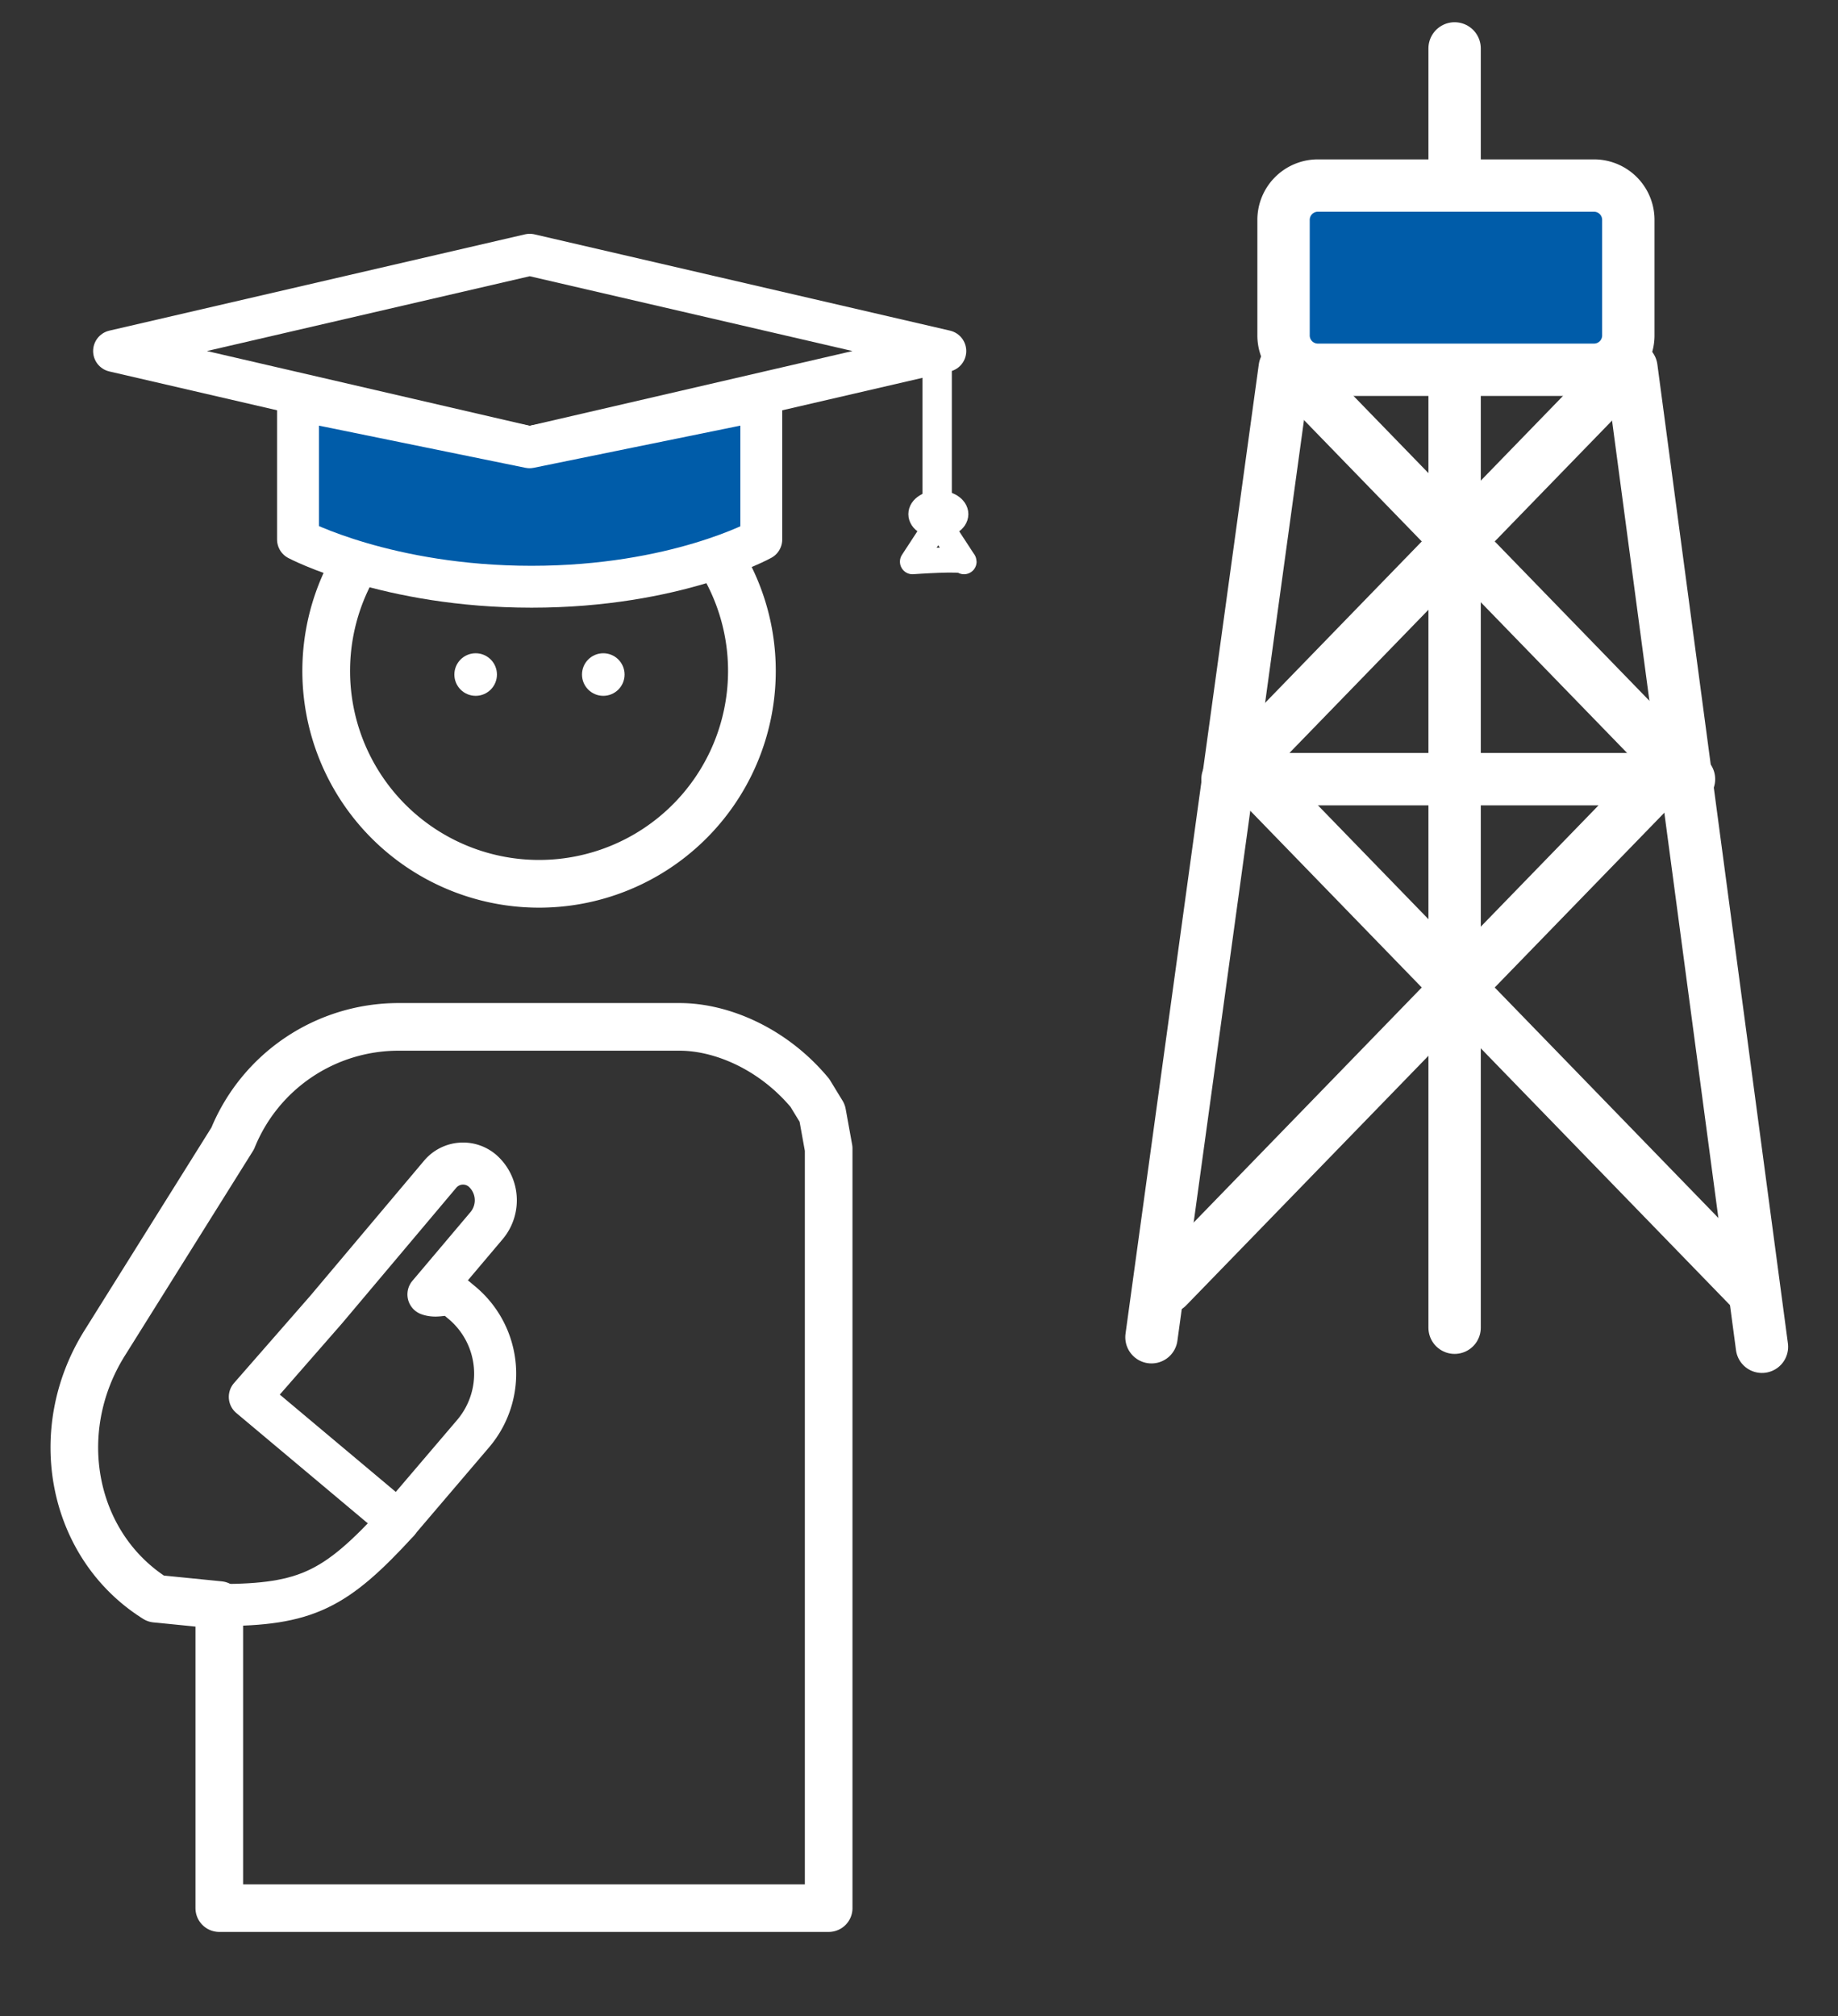 <svg id="Capa_1" data-name="Capa 1" xmlns="http://www.w3.org/2000/svg" viewBox="0 0 214.15 234.91"><rect x="0" y="0" width="214.15" height="234.91" fill="#333333" stroke="none"/><defs><style>.cls-1,.cls-10,.cls-2,.cls-4,.cls-5,.cls-7,.cls-8,.cls-9{fill:none;}.cls-10,.cls-11,.cls-2,.cls-3,.cls-4,.cls-5,.cls-7,.cls-8,.cls-9{stroke:#fff;stroke-linecap:round;stroke-linejoin:round;}.cls-2,.cls-3{stroke-width:6.1px;}.cls-11,.cls-3{fill:#005ca9;}.cls-4{stroke-width:5.55px;}.cls-5{stroke-width:5.56px;}.cls-6{fill:#fff;}.cls-7{stroke-width:4.9px;}.cls-8{stroke-width:3.42px;}.cls-9{stroke-width:2.93px;}.cls-10,.cls-11{stroke-width:4.88px;}</style></defs><title>iconos_XXL_para_APP</title><circle id="Ellipse_2-2" data-name="Ellipse 2-2" class="cls-1" cx="105.49" cy="113.21" r="164"/><line class="cls-2" x1="169.48" y1="5.64" x2="169.48" y2="154.69"/><path class="cls-3" d="M189.72,39a4,4,0,0,1-3.9,4.08H153.45a4,4,0,0,1-3.9-4.08V25.7a4,4,0,0,1,3.9-4.08h32.37a4,4,0,0,1,3.9,4.08Z"/><polyline class="cls-2" points="186.97 45.5 143.02 90.78 193.46 90.78 136.02 149.96"/><line class="cls-2" x1="146.35" y1="90.78" x2="203.78" y2="149.96"/><line class="cls-2" x1="152.84" y1="45.5" x2="196.79" y2="90.78"/><line class="cls-2" x1="190.08" y1="42.85" x2="205.29" y2="156.91"/><line class="cls-2" x1="149.69" y1="42.85" x2="134.16" y2="155.8"/><path class="cls-4" d="M96.55,133.83v88.48h-71V187l-7.4-.74c-9.76-6.11-12.43-19.45-5.95-29.79l14.91-23.83a20.85,20.85,0,0,1,19.3-13H79.2c4.75,0,10.78,2.44,15.16,7.69l1.44,2.36Z"/><path class="cls-5" d="M87.13,73.33A24.8,24.8,0,1,1,67.66,53.85,24.83,24.83,0,0,1,87.13,73.33Z"/><circle class="cls-6" cx="55.42" cy="78.59" r="2.48"/><circle class="cls-6" cx="70.29" cy="78.59" r="2.48"/><path class="cls-7" d="M46.4,177.26,55.15,167a10.77,10.77,0,0,0-1.28-15.18l-.68-.57c-1-.87-2.06,0-3.27-.44l6.81-8.06a4.59,4.59,0,0,0-.54-6.37,3.48,3.48,0,0,0-4.89.41L38,152.58h0l-8.89,10.17Z"/><path class="cls-7" d="M25.56,187c10.19,0,13.56-1.78,20.84-9.71"/><line class="cls-8" x1="109.19" y1="40.9" x2="109.19" y2="57.6"/><ellipse class="cls-9" cx="109.33" cy="59.9" rx="2.03" ry="1.29"/><path class="cls-9" d="M112.32,65.44l-3-4.59-3,4.59S112.32,65,112.32,65.44Z"/><polygon class="cls-10" points="110.14 40.9 61.72 52.11 13.29 40.9 61.72 29.68 110.14 40.9"/><path class="cls-11" d="M34.72,46.6V62.85s10.43,5.51,27.22,5.51S88.7,62.85,88.7,62.85V46.6l-27,5.51Z"/></svg>